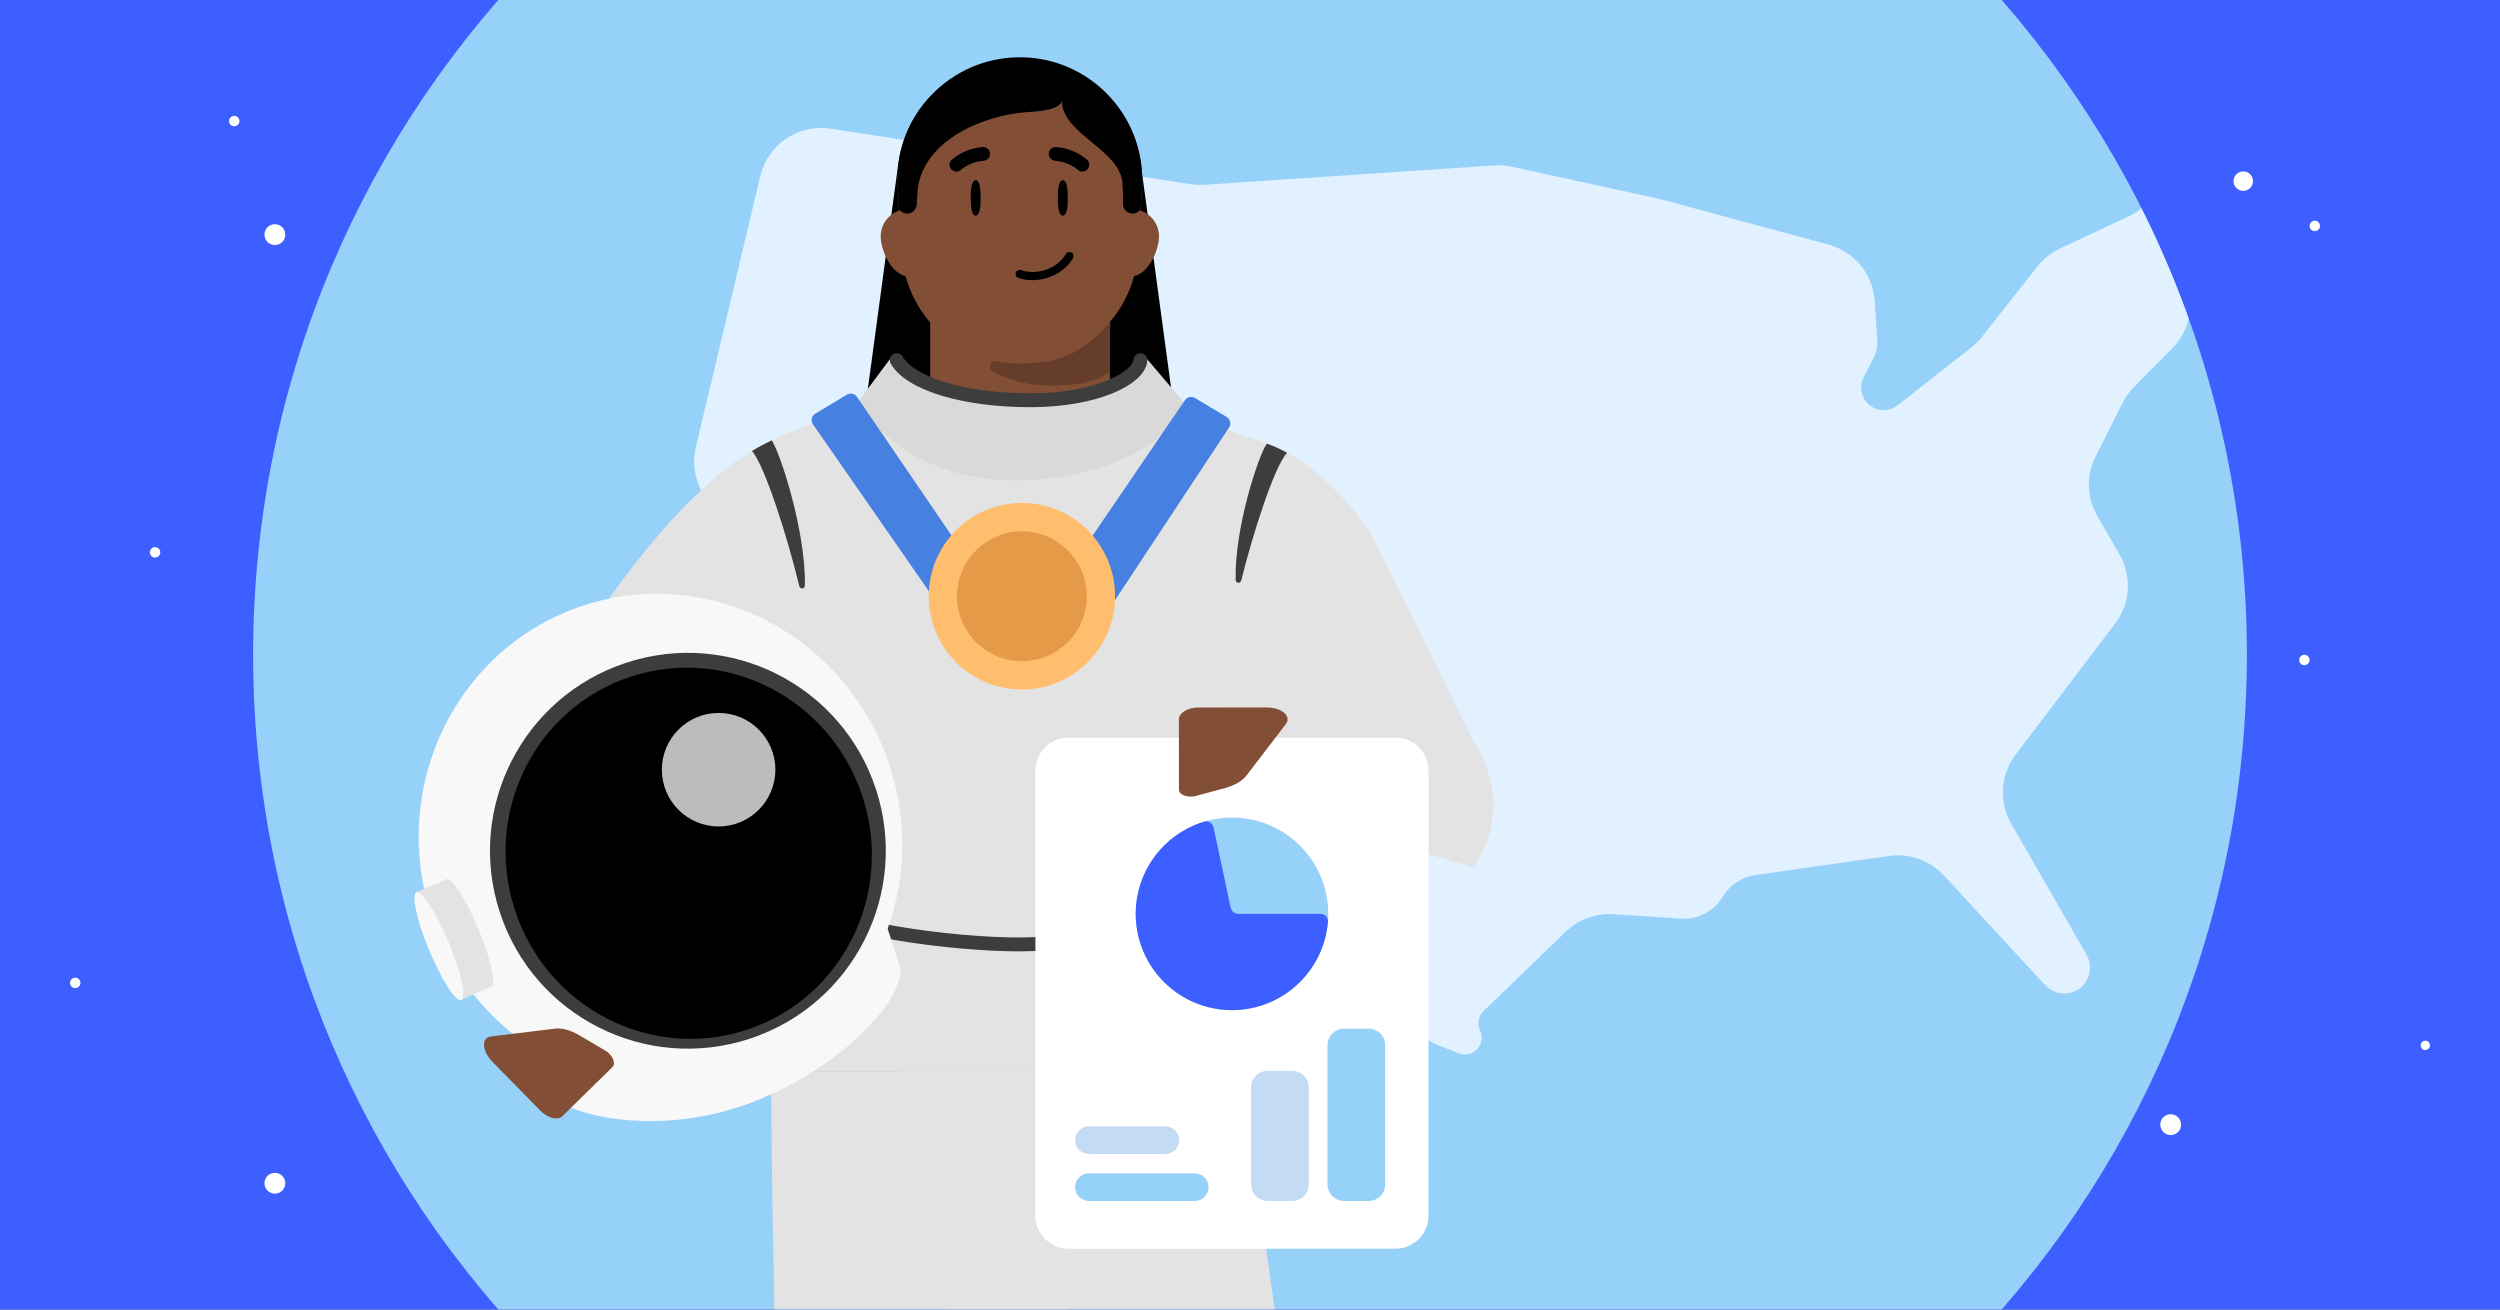 <svg fill="none" height="495" viewBox="0 0 945 495" width="945" xmlns="http://www.w3.org/2000/svg" xmlns:xlink="http://www.w3.org/1999/xlink"><rect x="0" y="0" width="945" height="495" fill="#333333" stroke="none"/><clipPath id="clip0_10466_168"><path d="M0 0H945V495H0Z"/></clipPath><mask id="mask0_10466_168" height="604" maskUnits="userSpaceOnUse" width="569" x="96" y="7"><path d="M664.678 326.103C664.678 483.126 537.386 610.418 380.363 610.418 223.339 610.418 96.047 483.126 96.047 326.103 96.047 169.079 223.339 7.432 380.363 7.432 537.386 7.432 664.678 169.079 664.678 326.103Z" fill="#e2f1ff"/></mask><g clip-path="url(#clip0_10466_168)"><path d="M0 0H945V495H0Z" fill="#3e5fff"/><g fill="#ffffff"><path d="M847.957 72.15C849.986 72.15 851.631 70.505 851.631 68.475 851.631 66.445 849.986 64.8 847.957 64.8 845.927 64.8 844.281 66.445 844.281 68.475 844.281 70.505 845.927 72.15 847.957 72.15Z"/><path d="M820.525 429.059C822.7 429.059 824.463 427.296 824.463 425.122 824.463 422.947 822.7 421.184 820.525 421.184 818.351 421.184 816.588 422.947 816.588 425.122 816.588 427.296 818.351 429.059 820.525 429.059Z"/><path d="M916.779 396.892C917.748 396.892 918.533 396.107 918.533 395.138 918.533 394.17 917.748 393.384 916.779 393.384 915.811 393.384 915.025 394.17 915.025 395.138 915.025 396.107 915.811 396.892 916.779 396.892Z"/><path d="M103.903 451.2C106.077 451.2 107.84 449.437 107.84 447.263 107.84 445.088 106.077 443.325 103.903 443.325 101.728 443.325 99.965 445.088 99.965 447.263 99.965 449.437 101.728 451.2 103.903 451.2Z"/><path d="M103.903 92.625C106.077 92.625 107.84 90.862 107.84 88.688 107.84 86.513 106.077 84.75 103.903 84.75 101.728 84.75 99.965 86.513 99.965 88.688 99.965 90.862 101.728 92.625 103.903 92.625Z"/><path d="M28.434 373.5C29.521 373.5 30.402 372.619 30.402 371.531 30.402 370.444 29.521 369.563 28.434 369.563 27.346 369.563 26.465 370.444 26.465 371.531 26.465 372.619 27.346 373.5 28.434 373.5Z"/><path d="M58.622 210.75C59.709 210.75 60.59 209.869 60.59 208.781 60.59 207.694 59.709 206.813 58.622 206.813 57.534 206.813 56.653 207.694 56.653 208.781 56.653 209.869 57.534 210.75 58.622 210.75Z"/><path d="M88.546 47.737C89.634 47.737 90.515 46.856 90.515 45.769 90.515 44.681 89.634 43.8 88.546 43.8 87.459 43.8 86.578 44.681 86.578 45.769 86.578 46.856 87.459 47.737 88.546 47.737Z"/><path d="M874.994 87.375C876.081 87.375 876.963 86.494 876.963 85.406 876.963 84.319 876.081 83.438 874.994 83.438 873.907 83.438 873.025 84.319 873.025 85.406 873.025 86.494 873.907 87.375 874.994 87.375Z"/><path d="M871.057 251.438C872.144 251.438 873.025 250.556 873.025 249.469 873.025 248.382 872.144 247.5 871.057 247.5 869.969 247.5 869.088 248.382 869.088 249.469 869.088 250.556 869.969 251.438 871.057 251.438Z"/></g><path d="M849.319 247.5C849.319 455.611 680.611 624.318 472.5 624.318 264.389 624.318 95.682 455.611 95.682 247.5 95.682 39.389 264.389-129.319 472.5-129.319 680.611-129.319 849.319 39.389 849.319 247.5Z" fill="#95d1f9"/><path clip-rule="evenodd" d="M827.312 120.385C826.339 124.639 824.194 128.587 821.058 131.75L806.69 146.239C804.945 147.999 803.487 150.023 802.371 152.236L792.131 172.541C788.548 179.646 788.782 188.078 792.755 194.973L801.186 209.606C805.929 217.839 805.278 228.112 799.535 235.681L761.904 285.271C756.167 292.832 755.511 303.093 760.24 311.323L788.738 360.919C790.508 364 790.465 367.799 788.626 370.839 785.262 376.399 777.507 377.184 773.097 372.41L734.761 330.907C729.493 325.203 721.757 322.452 714.07 323.549L663.598 330.751C658.455 331.485 653.913 334.488 651.224 338.933 647.874 344.469 641.718 347.677 635.261 347.251L609.849 345.573C603.199 345.134 596.673 347.524 591.879 352.155L560.775 382.2C558.811 384.098 558.283 387.039 559.463 389.501 561.952 394.691 556.794 400.245 551.435 398.146L542.727 394.736C540.675 393.933 538.945 392.476 537.805 390.59L517.751 357.433C515.128 353.098 510.751 350.117 505.757 349.265L498.568 348.039C495.908 347.585 493.238 348.79 491.819 351.086 489.511 354.819 484.277 355.317 481.306 352.086L454.239 322.642C449.394 317.37 442.419 314.581 435.274 315.058L398.35 317.521C394.313 317.79 390.275 317.018 386.622 315.279L341.614 293.852C340.374 293.261 339.085 292.78 337.762 292.414L319.223 287.282C312.374 285.386 306.742 280.507 303.888 273.999L264.39 183.899C262.327 179.193 261.854 173.944 263.044 168.946L287.411 66.518C290.26 54.541 301.83 46.76 313.997 48.637L450.014 69.623C451.725 69.887 453.461 69.962 455.189 69.847L564.902 62.527C567.12 62.38 569.347 62.545 571.518 63.02L627.58 75.272 691.208 92.466C700.951 95.099 707.945 103.63 708.617 113.7L709.602 128.468C709.761 130.845 709.271 133.22 708.184 135.34L704.449 142.623C701.431 148.51 705.988 155.438 712.588 154.998 714.295 154.884 715.927 154.258 717.273 153.203L745.151 131.341C746.629 130.182 747.963 128.851 749.126 127.376L770.152 100.703C772.432 97.809 775.358 95.49 778.696 93.928L804.655 81.787C806.412 80.965 808.016 79.901 809.432 78.642 816.196 92.115 822.176 106.049 827.312 120.385Z" fill="#e2f1ff" fill-rule="evenodd"/><path d="M339.594 61.546 319.922 207.112H450.844L431.173 61.546C428.115 38.943 408.54 22.056 385.389 22.056 362.239 22.056 342.663 38.943 339.605 61.546H339.594Z" fill="#000000"/><g mask="url(#mask0_10466_168)"><path d="M406.524 405.112H291.512C291.512 529.673 304.592 881.096 304.592 881.096H390.88L406.51 405.112H406.524Z" fill="#e3e3e3"/><path d="M339.317 405.112H469.03L537.663 885.41H436.259L339.317 405.112Z" fill="#e3e3e3"/><path d="M319.338 156.083C302.893 161.005 286.636 167.275 273.334 178.126 257.036 191.421 243.712 207.468 230.86 225.327L182.309 310.156C162.373 337.858 171.464 376.784 201.608 392.79L236.528 411.332C245.95 416.335 257.605 413.822 264.128 405.381L282.7 381.348 291.485 405.097H468.953L468.953 306.124 560.817 288.026 518.563 202.327C512.074 192.227 503.888 183.361 494.395 176.106 488.478 171.584 481.601 168.562 474.571 166.106L420.933 147.362 373.391 146.793 351.206 146.544 319.338 156.083Z" fill="#e3e3e3"/><path clip-rule="evenodd" d="M306.123 339.572C307.381 338.852 308.985 339.29 309.704 340.549 309.975 341.023 310.756 341.8 312.452 342.745 314.079 343.652 316.27 344.563 318.957 345.452 324.322 347.227 331.356 348.818 339.103 350.148 354.591 352.808 372.582 354.369 385.035 354.369 397.23 354.369 417.582 352.341 434.989 349.436 443.689 347.984 451.556 346.329 457.246 344.63 460.107 343.775 462.299 342.944 463.747 342.176 464.475 341.789 464.901 341.478 465.116 341.271 465.124 341.263 465.131 341.256 465.138 341.249 465.432 339.995 466.612 339.117 467.931 339.237 469.375 339.368 470.439 340.645 470.308 342.089 470.187 343.415 469.432 344.405 468.751 345.059 468.047 345.735 467.153 346.311 466.208 346.813 464.307 347.822 461.729 348.77 458.748 349.66 452.752 351.451 444.64 353.148 435.853 354.615 418.283 357.547 397.621 359.619 385.035 359.619 372.249 359.619 353.959 358.026 338.214 355.322 330.344 353.971 323.024 352.328 317.307 350.436 314.453 349.491 311.921 348.46 309.896 347.331 307.939 346.24 306.137 344.887 305.146 343.153 304.427 341.895 304.864 340.291 306.123 339.572ZM465.222 341.156C465.222 341.156 465.219 341.16 465.212 341.169 465.218 341.16 465.222 341.156 465.222 341.156Z" fill="#3d3d3d" fill-rule="evenodd"/><path d="M438.489 293.788 485.555 227.237 547.313 270.992C565.679 284.004 570.032 309.451 557.036 327.829" fill="#e3e3e3"/><path d="M419.533 85.999V159.606C419.533 161.987 418.178 164.083 416.166 164.811L412.76 166.045C395.07 172.422 376.042 172.422 358.368 166.045L354.986 164.811C352.974 164.083 351.619 161.987 351.619 159.633V85.999H419.541 419.533Z" fill="#824f36"/><path d="M353.58 89.379C353.58 83.642 348.949 79.024 343.243 79.024 337.538 79.024 332.897 83.642 332.897 89.379 332.897 95.117 337.529 104.433 343.243 104.433 348.957 104.433 353.58 95.081 353.58 89.379Z" fill="#824f36"/><path d="M438.106 89.379C438.106 83.642 433.474 79.024 427.76 79.024 422.045 79.024 417.414 83.642 417.414 89.379 417.414 95.117 422.045 104.433 427.76 104.433 433.474 104.433 438.106 95.081 438.106 89.379Z" fill="#824f36"/><path d="M385.493 137.417C361.482 137.417 341.766 118.447 340.808 94.459L339.291 70.169C338.235 43.889 359.238 22.006 385.502 22.006 411.766 22.006 432.76 43.889 431.713 70.169L430.196 94.459C429.237 118.447 409.512 137.417 385.502 137.417H385.493Z" fill="#824f36"/><path d="M419.639 121.921V140.378C413.241 144.956 406.708 145.752 396.558 145.752 388.856 145.752 381.615 143.824 375.289 140.378 373.23 139.259 374.401 136.071 376.7 136.515 379.557 137.101 382.511 137.412 385.537 137.412 401.588 137.412 409.205 133.045 419.639 121.921Z" fill="#663c2b"/><path clip-rule="evenodd" d="M431.124 79.175 431.709 69.811C432.756 43.531 411.763 21.648 385.498 21.648 359.234 21.648 338.232 43.531 339.287 69.811L339.869 79.115C340.523 80.088 341.629 80.734 342.89 80.734 344.913 80.734 346.546 79.073 346.546 77.066 346.546 76.132 346.582 75.805 346.653 75.151 346.676 74.941 346.702 74.697 346.732 74.388 346.732 54.612 369.904 43.365 389.649 42.274 396.519 41.894 401.361 40.485 401.361 37.86 401.361 44.436 407.047 49.12 412.76 53.825 418.325 58.408 423.914 63.013 424.3 69.405 424.412 71.261 424.478 72.894 424.478 74.148V77.092C424.478 79.108 426.111 80.734 428.125 80.734 429.365 80.734 430.463 80.118 431.124 79.175Z" fill="#000000" fill-rule="evenodd"/><path d="M391.383 291.362C391.383 284.451 396.986 278.848 403.897 278.848H527.477C534.388 278.848 539.991 284.451 539.991 291.362V459.496C539.991 466.407 534.388 472.01 527.477 472.01H403.897C396.986 472.01 391.383 466.407 391.383 459.496V291.362Z" fill="#ffffff"/><path d="M502.084 345.438C502.084 365.539 485.788 381.835 465.687 381.835 445.585 381.835 429.29 365.539 429.29 345.438 429.29 325.336 445.585 309.041 465.687 309.041 485.788 309.041 502.084 325.336 502.084 345.438Z" fill="#95d1f9"/><path d="M499.105 345.438C500.75 345.438 502.096 346.773 501.962 348.413 501.484 354.242 499.606 359.885 496.47 364.857 492.803 370.67 487.565 375.326 481.362 378.286 475.159 381.246 468.245 382.389 461.419 381.584 454.593 380.778 448.135 378.056 442.792 373.732 437.449 369.409 433.439 363.661 431.227 357.154 429.014 350.646 428.69 343.646 430.29 336.961 431.891 330.277 435.351 324.183 440.271 319.383 444.479 315.279 449.607 312.265 455.208 310.582 456.783 310.108 458.37 311.146 458.713 312.754L465.184 343.081C465.477 344.455 466.691 345.438 468.096 345.438H499.105Z" fill="#3e5fff"/><path d="M406.388 430.98C406.388 428.091 408.73 425.748 411.62 425.748H440.501C443.391 425.748 445.733 428.091 445.733 430.98V430.98C445.733 433.87 443.391 436.213 440.501 436.213H411.62C408.73 436.213 406.388 433.87 406.388 430.98V430.98Z" fill="#c3dcf4"/><path d="M406.388 448.738C406.388 445.848 408.73 443.506 411.62 443.506H451.608C454.498 443.506 456.84 445.848 456.84 448.738V448.738C456.84 451.627 454.498 453.97 451.608 453.97H411.62C408.73 453.97 406.388 451.627 406.388 448.738V448.738Z" fill="#95d1f9"/><path d="M488.439 404.75C491.895 404.75 494.697 407.552 494.697 411.008L494.697 447.716C494.697 451.171 491.895 453.973 488.439 453.973L479.173 453.973C475.717 453.973 472.915 451.171 472.915 447.716L472.915 411.008C472.915 407.552 475.717 404.75 479.173 404.75L488.439 404.75Z" fill="#c3dcf4"/><path d="M517.329 388.831C520.785 388.831 523.586 391.632 523.586 395.088L523.586 447.711C523.586 451.166 520.785 453.968 517.329 453.968L508.063 453.968C504.607 453.968 501.805 451.166 501.805 447.711L501.805 395.088C501.805 391.632 504.607 388.831 508.063 388.831L517.329 388.831Z" fill="#95d1f9"/><path d="M324.461 151.737 337.033 134.89C341.486 138.778 357.62 150.033 386.535 150.033 415.451 150.033 429.489 138.778 432.894 134.89L449.395 154.329C443.895 162.969 423.622 180.508 386.535 181.544 349.448 182.581 329.699 162.105 324.461 151.737Z" fill="#d9d9d9"/><g fill="#000000"><path d="M370.698 74.818C370.698 78.52 370.229 81.518 368.808 81.518 367.387 81.518 366.918 78.52 366.918 74.818 366.918 71.117 367.387 68.119 368.808 68.119 370.229 68.119 370.698 71.117 370.698 74.818Z"/><path d="M403.633 74.818C403.633 78.52 403.163 81.518 401.743 81.518 400.322 81.518 399.853 78.52 399.853 74.818 399.853 71.117 400.322 68.119 401.743 68.119 403.163 68.119 403.633 71.117 403.633 74.818Z"/><path d="M373.224 60.231C373.854 59.742 374.254 58.987 374.245 58.143 374.228 56.74 373.081 55.585 371.66 55.593 371.383 55.595 365.388 55.673 359.879 60.285 358.778 61.2 358.635 62.808 359.55 63.927 360.466 65.02 362.091 65.162 363.193 64.247 367.218 60.862 371.639 60.792 371.695 60.791 372.264 60.782 372.788 60.542 373.224 60.231Z"/><path d="M397.443 60.231C396.812 59.742 396.413 58.987 396.421 58.143 396.439 56.74 397.585 55.585 399.007 55.593 399.283 55.595 405.279 55.673 410.788 60.285 411.889 61.2 412.031 62.808 411.116 63.927 410.201 65.02 408.575 65.162 407.474 64.247 403.449 60.862 399.027 60.792 398.971 60.791 398.403 60.782 397.879 60.542 397.443 60.231Z"/><path d="M385.934 102.086C385.05 101.849 384.226 102.281 383.957 103.046 383.67 103.843 384.101 104.74 384.9 105.019 385.271 105.146 385.652 105.266 386.03 105.367 393.299 107.315 401.884 103.904 405.604 97.606 405.81 97.248 405.867 96.831 405.764 96.426 405.661 96.021 405.41 95.687 405.045 95.47 404.928 95.392 404.801 95.35 404.655 95.31 403.977 95.129 403.263 95.425 402.908 96.029 399.871 101.184 392.816 103.966 386.818 102.359 386.517 102.279 386.208 102.196 385.919 102.073L385.915 102.09 385.934 102.086Z"/></g><path d="M307.302 160.377C306.369 159.047 306.761 157.204 308.155 156.369L320.181 149.169C321.452 148.408 323.096 148.769 323.93 149.993L370.414 218.149 356.641 231.43 307.302 160.377Z" fill="#4680e1"/><path d="M469.227 219.296C473.311 202.68 481.628 176.295 486.538 171.128 483.369 169.452 481.71 168.726 478.894 167.691 475.733 171.904 466.538 199.952 467.089 219.176 467.13 220.613 468.884 220.691 469.227 219.296Z" fill="#3d3d3d"/><path d="M464.553 161.639C465.486 160.309 465.094 158.466 463.7 157.631L451.674 150.431C450.403 149.67 448.759 150.031 447.924 151.255L401.441 219.411 417.215 233.323 464.553 161.639Z" fill="#4680e1"/><path d="M421.5 225.381C421.5 244.851 405.731 260.635 386.278 260.635 366.825 260.635 351.056 244.851 351.056 225.381 351.056 205.911 366.825 190.127 386.278 190.127 405.731 190.127 421.5 205.911 421.5 225.381Z" fill="#ffbd6e"/><path d="M410.8 225.383C410.8 238.937 399.821 249.926 386.279 249.926 372.736 249.926 361.758 238.937 361.758 225.383 361.758 211.828 372.736 200.839 386.279 200.839 399.821 200.839 410.8 211.828 410.8 225.383Z" fill="#e59a48"/><path clip-rule="evenodd" d="M337.671 133.873C338.93 133.153 340.533 133.591 341.253 134.849 343.249 138.343 348.695 141.881 357.404 144.524 365.939 147.115 377.031 148.67 389.452 148.67 401.575 148.67 411.484 146.661 418.348 143.892 421.788 142.505 424.37 140.964 426.081 139.469 427.836 137.936 428.411 136.693 428.482 135.914 428.614 134.47 429.89 133.406 431.334 133.538 432.778 133.669 433.842 134.946 433.711 136.389 433.466 139.081 431.776 141.466 429.535 143.423 427.251 145.418 424.108 147.23 420.312 148.761 412.707 151.828 402.109 153.92 389.452 153.92 376.634 153.92 365.011 152.32 355.878 149.548 346.919 146.828 339.746 142.795 336.694 137.454 335.975 136.195 336.412 134.592 337.671 133.873Z" fill="#3d3d3d" fill-rule="evenodd"/></g><path d="M333.202 343.999 339.975 364.674C343.834 375.081 319.81 403.601 282.822 417.216 245.835 430.831 208.52 420.611 204.661 410.204L197.932 389.665" fill="#f8f8f8"/><path d="M278.785 406.718C326.622 391.045 352.359 338.532 336.271 289.426 320.182 240.32 268.36 213.217 220.523 228.89 172.685 244.563 146.948 297.077 163.037 346.183 179.125 395.289 230.947 422.391 278.785 406.718Z" fill="#f8f8f8"/><path d="M283.308 392.667C322.563 379.806 343.96 337.558 331.098 298.303 318.237 259.048 275.989 237.651 236.734 250.512 197.479 263.374 176.083 305.622 188.944 344.877 201.805 384.132 244.053 405.528 283.308 392.667Z" fill="#3d3d3d"/><path d="M282.201 389.289C318.471 377.405 338.082 337.886 326.003 301.019 313.924 264.152 274.73 243.899 238.461 255.782 202.191 267.665 182.58 307.185 194.659 344.052 206.737 380.918 245.932 401.172 282.201 389.289Z" fill="#000000"/><path d="M185.606 373.054C185.606 373.054 185.742 373.009 185.606 373.054 187.68 372.075 185.527 362.306 180.818 351.13 176.109 339.954 170.801 331.518 168.683 332.362L168.548 332.406 157.011 337.383 173.934 378.075 185.606 373.054Z" fill="#e3e3e3"/><path d="M174.387 378.004C176.416 377.157 174.261 367.364 169.573 356.131 164.885 344.897 159.44 336.477 157.411 337.324 155.382 338.17 157.537 347.964 162.224 359.197 166.912 370.431 172.357 378.851 174.387 378.004Z" fill="#f8f8f8"/><path d="M293.086 290.944C293.086 302.792 283.481 312.397 271.633 312.397 259.784 312.397 250.179 302.792 250.179 290.944 250.179 279.096 259.784 269.491 271.633 269.491 283.481 269.491 293.086 279.096 293.086 290.944Z" fill="#bcbcbc"/><path d="M212.586 421.912 231.582 403.272C232.888 401.99 231.508 398.684 228.817 397.129L218.875 391.272C215.599 389.359 212.432 388.505 209.723 388.833L185.582 391.78C184.758 391.89 184.285 392.121 183.81 392.587 182.029 394.334 183.051 398.226 186.197 401.431L203.905 419.478C206.815 422.681 210.805 423.66 212.586 421.912Z" fill="#824f36"/><path d="M445.615 271.948 445.649 298.562C445.652 300.392 448.98 301.719 451.973 300.883L463.114 297.875C466.772 296.872 469.598 295.205 471.258 293.04L486.038 273.726C486.536 273.06 486.702 272.561 486.701 271.896 486.698 269.4 483.202 267.409 478.711 267.415L453.427 267.447C449.102 267.286 445.612 269.453 445.615 271.948Z" fill="#824f36"/><path d="M302.099 221.445C297.901 203.87 289.141 175.944 284.227 170.482 286.999 168.795 288.663 167.933 291.69 166.439 294.855 170.894 304.666 200.923 304.239 221.326 304.209 222.778 302.437 222.858 302.099 221.445Z" fill="#3d3d3d"/></g></svg>